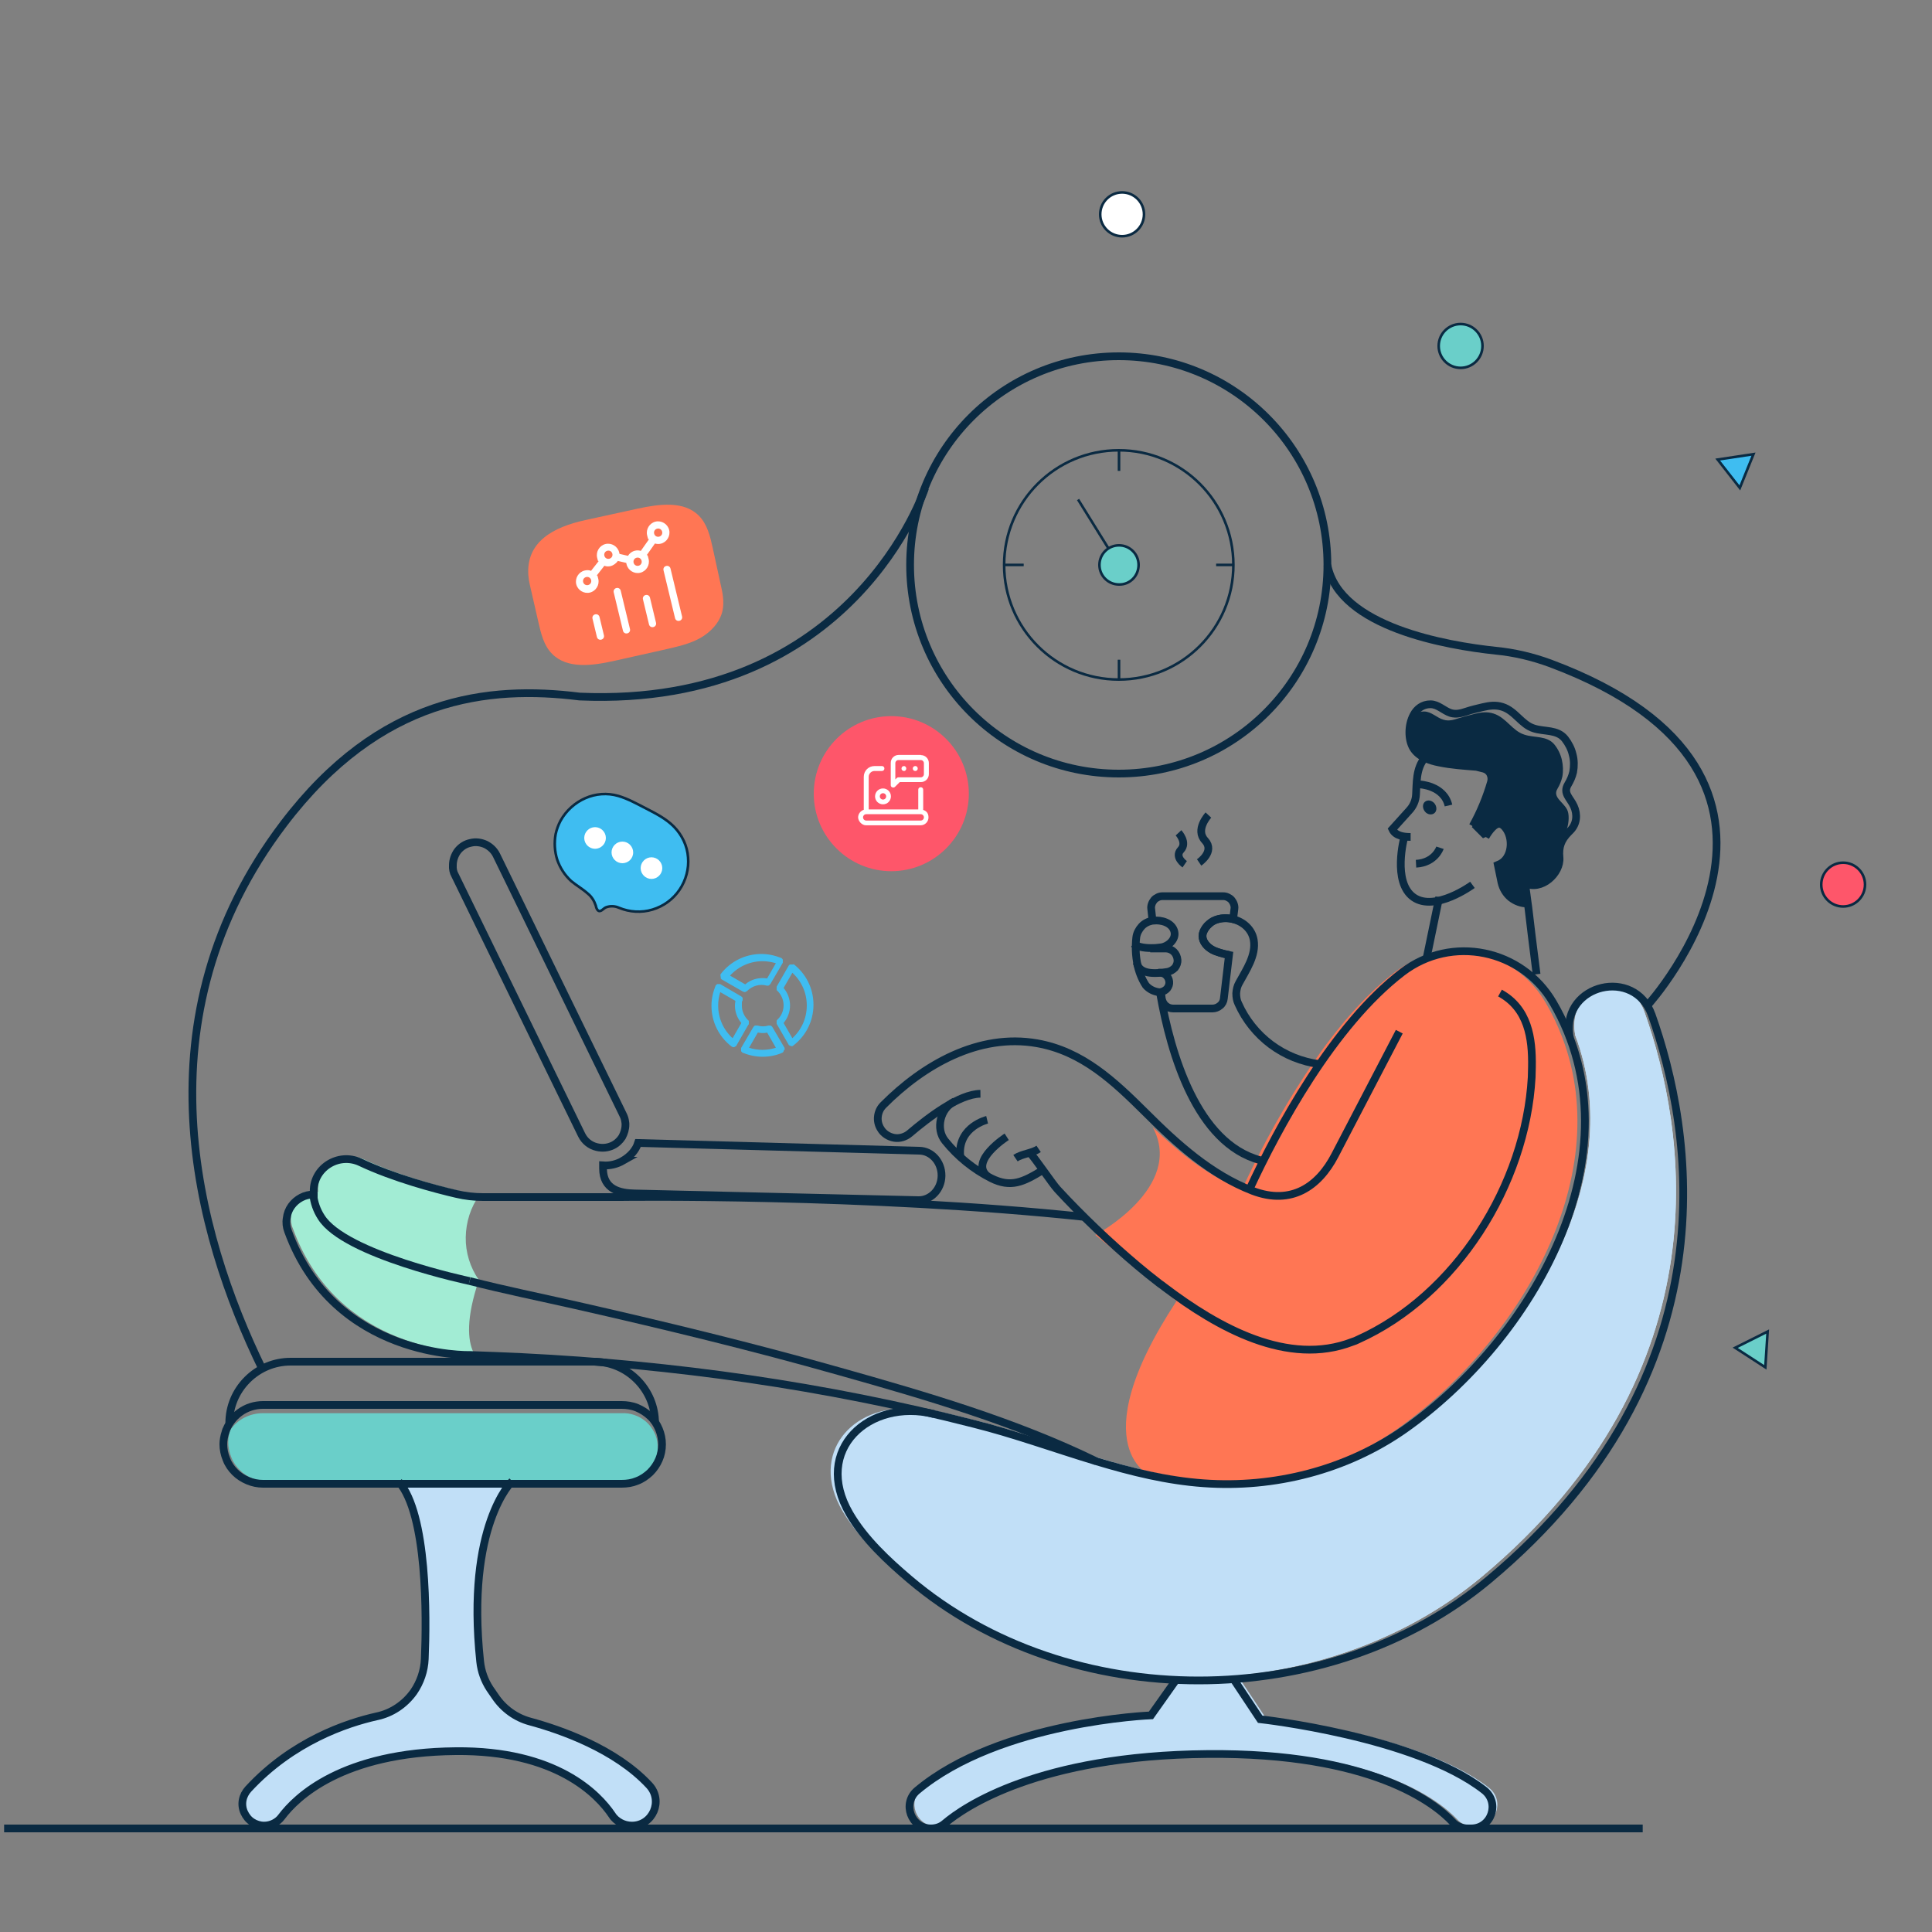 <?xml version="1.0" encoding="UTF-8"?>
<svg id="Layer_1" data-name="Layer 1" xmlns="http://www.w3.org/2000/svg" version="1.1" viewBox="0 0 750 750">
  <rect x="0" y="0" width="750" height="750" fill="#808080" stroke="none"/>
  <defs>
    <style>
      .cls-1, .cls-2, .cls-3, .cls-4, .cls-5, .cls-6, .cls-7, .cls-8, .cls-9 {
        stroke-miterlimit: 10;
      }

      .cls-1, .cls-2, .cls-3, .cls-4, .cls-6, .cls-7, .cls-8 {
        stroke: #0a2a42;
      }

      .cls-1, .cls-2, .cls-4, .cls-5, .cls-9 {
        fill: none;
      }

      .cls-2 {
        stroke-width: 3px;
      }

      .cls-3, .cls-10 {
        fill: #6acfc9;
      }

      .cls-4, .cls-5, .cls-9 {
        stroke-width: 4.11px;
      }

      .cls-11, .cls-12, .cls-13, .cls-14, .cls-15, .cls-16, .cls-17, .cls-18, .cls-10 {
        stroke-width: 0px;
      }

      .cls-11, .cls-7 {
        fill: #3fbdf1;
      }

      .cls-12 {
        fill: #d7e8f0;
      }

      .cls-5 {
        stroke: #ccdde2;
      }

      .cls-6, .cls-16 {
        fill: #fe566a;
      }

      .cls-13 {
        fill: #c1dff7;
      }

      .cls-8, .cls-14 {
        fill: #fff;
      }

      .cls-9 {
        stroke: #000;
      }

      .cls-15 {
        fill: #a2ecd4;
      }

      .cls-17 {
        fill: #ff7654;
      }

      .cls-18 {
        fill: #0a2a42;
      }
    </style>
  </defs>
  <g>
    <g>
      <path class="cls-18" d="M548.8,277.5c1.2-.9,2.6-1.3,4-1.3,2.9,0,5,2.5,7.6,3.2,2,.6,3.8.1,5.9-.6,2.1-.6,4.1-1.2,6.2-1.7,2.5-.6,4.8-.9,7.3-.1,5,1.6,7.2,6.7,12,8.2,3.9,1.3,8.7.3,11.6,3.8,1.4,1.7,2.4,3.8,2.9,5.9.5,2.2.6,4.4.2,6.6-.4,1.7-1,3.2-1.9,4.7-2,3.3,2.3,5.1,3.8,8.2.8,1.7.7,4.7-.1,7.3-.2.2,1,.9.8,1.1-3,3-4,5.8-3.6,9.9.5,6-7,13.2-13.6,9.9l1,7.5c-2.3,0-4.4-.8-6.2-2.2-1.7-1.4-2.9-3.4-3.4-5.6l-1.3-6.3c5.7-2.4,6.3-11.2,2.4-15.5-2-2.2-3.9-1.4-5.5.2-1.7-.3-1.7,2.7-3,4.4l-4.4-4.4c3-5.4,5.4-11.2,7.1-17.1.2-.5.2-1.1.2-1.6-.1-.6-.2-1.1-.5-1.6s-.6-.9-1-1.3-.9-.6-1.4-.8l-2.8-.7c-4.8-.4-9.7-.7-14.5-1.7-3.7-.7-8-2.2-10.1-5.6-1.9-3.3-1.8-8.9.3-12.8Z"/>
      <path class="cls-2" d="M515.3,219.4c4.8,24.1,46.5,31.2,65.3,33.2,7.3.7,14.4,2.4,21.2,4.9,118.2,44.1,38,132.5,38,132.5"/>
      <path class="cls-5" d="M303.2,266.2h0"/>
      <path class="cls-9" d="M513.6,425.4h0"/>
      <path class="cls-4" d="M593,350.2c-2.3,0-4.4-.8-6.2-2.2-1.7-1.4-2.9-3.4-3.4-5.6l-1.3-6.3c5.7-2.4,6.3-11.2,2.4-15.5-2-2.2-3.9-1.4-5.5.2-1.1,1.1-2,2.4-2.8,3.8"/>
      <path class="cls-2" d="M592,342.6l1,7.5c.3,1.8.9,7.3,1.6,13,.8,6.2,1.6,12.6,1.9,15.1"/>
      <path class="cls-2" d="M562.3,312.7c-1.8-7.8-11.2-8.2-11.2-8.2"/>
      <path class="cls-2" d="M553.3,294c-3.8,4.2-3.3,10.5-3.6,14.4-.1,2.4-1.1,4.6-2.7,6.3l-6.5,7.2c1.2,2.6,4.5,3,7.1,3"/>
      <path class="cls-18" d="M556.9,315.6c1-.9.9-2.6-.1-3.8-1.1-1.2-2.7-1.4-3.7-.5s-.9,2.6.1,3.8,2.7,1.4,3.7.5Z"/>
      <path class="cls-2" d="M558.7,348.3l-4.9,23.7"/>
      <path class="cls-17" d="M447.5,437.6c10.3,9.8,21.4,18.9,34.6,24.2,1.5-3.1,3.1-6.6,4.9-10.2,6.6-13.3,14.1-26.2,22.4-38.5,9.3-13.6,20.2-26.6,32.1-35.7,2.3-1.8,4.9-3.3,7.5-4.5,7-3.2,14.7-4.3,22.3-3.2,7.6,1.1,14.7,4.4,20.4,9.4,3.3,2.9,6.1,6.3,8.3,10.1,2.6,4.4,4.7,8.9,6.5,13.6,21.2,55.8-18.6,120-64.2,152-22.6,15.8-50.6,22.9-78,20.9-5.6-.4-11.3-1.2-16.8-2.3,0,0-28.7-10.6,9.2-68.3l-31.5-25.7c.1.1,34.8-18.6,22.3-41.8Z"/>
      <path class="cls-15" d="M113,471.9c.2-1.7.8-3.3,1.8-4.7,1-1.4,2.3-2.5,3.8-3.3s3.2-1.2,4.9-1.2v-.4c-.7-9.6,9.4-16.2,18.1-12.1,12.9,6.1,29.1,10.4,37.3,12.3,2.3.6,4.7.9,7.1,1.1q.1.1.2.2c-3.5,4.8-5.3,10.6-5.4,16.5-.1,5.9,1.7,11.7,5.1,16.6-5,14.8-4.4,23.3-2.1,28.1-5.5,0-53.1-1.3-70.1-48.1-.7-1.6-.9-3.3-.7-5Z"/>
      <path class="cls-12" d="M353.1,546.9c3.3-.2,6.7,0,9.9.7,5.7,1.3,11.3,2.7,16.9,4.1,16,4.1,31.8,9.9,47.8,14.6,13.6,4.1,27.4,7.5,41.5,8.5,2.2.2,4.3.3,6.5.3h.3c25.2.5,50.5-6.7,71.3-21.2,45.6-32,85.4-96.2,64.2-152,0-.4-.2-1-.2-1.4-1.3-10.5,6.1-17.3,14.3-18.4,2.1.3,4.2,1,6,2.1s3.4,2.6,4.6,4.4c.9,1.3,1.7,2.8,2.2,4.3,15.6,44,33,138.9-63.3,219.3-30.5,25.4-70.3,38.5-110.2,39-39.8-.5-79.4-13.5-109.8-39.2-8.6-7.3-17.5-15.7-23.3-25.5-12.1-20.8,1.7-38.3,21.3-39.6Z"/>
      <path class="cls-13" d="M353.1,546.9c1.7.1,3.4.3,5.1.7,5.6,1.3,11.3,2.7,16.9,4.1,16,4.1,31.8,9.9,47.8,14.6,13.6,4.1,27.4,7.5,41.5,8.5,3.8.3,7.5.4,11.3.3h.3c25.2.5,50.5-6.7,71.3-21.2,45.6-32,85.4-96.2,64.2-152,0-.4-.2-1-.2-1.4-1.3-10.5,6.1-17.3,14.3-18.4,2.1.3,4.2,1,6,2.1s3.4,2.6,4.6,4.4c.9,1.3,1.7,2.8,2.2,4.3,15.6,44,33,138.9-63.3,219.3-30.5,25.4-70.3,38.5-110.2,39-41.4.6-83.1-12.5-114.6-39.2-8.6-7.3-17.5-15.7-23.3-25.5-13.1-22.5,4.1-41.1,26.1-39.6Z"/>
      <path class="cls-13" d="M480.8,651l10.3,15.5s60.1,6.6,86.9,27.5c6.3,4.9,2.9,14.9-5,14.9h-1.3c-1.1,0-2.2-.2-3.3-.7-1-.4-2-1.1-2.7-1.9-6.8-7.2-31.2-26.9-95.1-26.3-65.5.6-94.5,20.6-102,27-1.5,1.3-3.4,1.9-5.3,1.9-7.7,0-11.3-9.7-5.4-14.7,32.1-26.9,90.8-29.2,90.8-29.2l9.7-13.7"/>
      <path class="cls-13" d="M154.8,575.2c11.1,12.6,10.8,52.4,10.1,68.8-.2,4.6-1.7,9-4.3,12.8-3.5,4.9-8.6,8.3-14.4,9.5-11.6,2.6-32.6,9.6-49.8,28.2-1.1,1.2-1.9,2.7-2.2,4.3-.3,1.6-.1,3.3.6,4.8s1.7,2.8,3.1,3.7,3,1.4,4.6,1.4c1.3,0,2.6-.3,3.8-.9,1.2-.6,2.2-1.4,3-2.5,5.7-7.6,23.5-25.1,67.6-25.5,39.1-.4,55.3,16.8,60.7,24.8.8,1.3,2,2.3,3.3,3s2.8,1.1,4.4,1.1c8.1,0,12.3-9.7,6.7-15.7-13.1-14.1-34.4-21.5-46.2-24.7-5.6-1.5-10.4-5-13.6-9.8l-2-2.9c-2.1-3.2-3.4-6.8-3.8-10.6-5.6-52.9,12.4-70,12.4-70"/>
      <path class="cls-9" d="M397.9,448.5h0"/>
      <path class="cls-10" d="M89.4,555.1c1.4-2,3.3-3.7,5.5-4.8s4.6-1.7,7.1-1.7h139.2c3.5-.2,6.9,1,9.6,3.3,2.6,2.3,4.3,5.6,4.5,9,.3,3.5-.9,6.9-3.1,9.6-2.3,2.7-5.5,4.4-9,4.7H104c-2,0-4-.4-5.9-1.2s-3.6-1.9-5-3.3c-1.4-1.4-2.6-3.1-3.3-5-.8-1.9-1.2-3.9-1.2-5.9,0-1.6.3-3.2.8-4.7Z"/>
      <path class="cls-2" d="M154.8,575.2c11.1,12.6,10.8,52.4,10.1,68.8-.2,4.6-1.7,9-4.3,12.8-3.5,4.9-8.6,8.3-14.4,9.5-11.6,2.6-32.6,9.6-49.8,28.2-1.1,1.2-1.9,2.7-2.2,4.3-.3,1.6-.1,3.3.6,4.8s1.7,2.8,3.1,3.7,3,1.4,4.6,1.4c1.3,0,2.6-.3,3.8-.9,1.2-.6,2.2-1.4,3-2.5,5.7-7.6,23.5-25.1,67.6-25.5,39.1-.4,55.3,16.8,60.7,24.8.8,1.3,2,2.3,3.3,3s2.8,1.1,4.4,1.1c8.1,0,12.3-9.7,6.7-15.7-13.1-14.1-34.4-21.5-46.2-24.7-5.6-1.5-10.4-5-13.6-9.8l-2-2.9c-2.1-3.2-3.4-6.8-3.8-10.6-5.6-52.9,12.4-70,12.4-70"/>
      <path class="cls-1" d="M576.5,323.8c-.1.2-.2.4-.2.6-.1.2-.1.4-.2.6"/>
      <path class="cls-1" d="M571.7,320.7l2.9,2.9,1.5,1.5"/>
      <path class="cls-2" d="M571.7,320.7c3-5.4,5.4-11.2,7.1-17.1.3-1.1.2-2.2-.3-3.2s-1.4-1.7-2.5-2l-2.8-.7c-4.8-.4-9.7-.7-14.5-1.7-3.7-.7-8-2.2-10.1-5.6-2-3.3-2-8.9.1-12.8,1.3-2.5,3.6-4.2,6.6-4.2s5.1,2.5,7.9,3.4c2.1.6,4,.1,6.1-.6s4.3-1.2,6.4-1.7c2.6-.6,4.9-.9,7.5-.1,5.1,1.6,7.4,6.9,12.3,8.4,4.1,1.3,9,.3,12,4,1.4,1.8,2.5,3.9,3,6.1.6,2.2.6,4.5.2,6.8-.4,1.7-1.1,3.3-2,4.8-2.1,3.5.9,5.3,2.3,8.5.7,1.5,1,3.3.8,4.9-.2,1.7-1,3.3-2.2,4.5-.2.2-.4.4-.6.6-3,3-4,5.8-3.6,9.9.5,6-7,13.2-13.6,9.9"/>
      <path class="cls-2" d="M545.1,325.1s-4.7,17.3,3.6,23.2c8.3,5.9,22.9-4.8,22.9-4.8"/>
      <path class="cls-2" d="M515.3,219.3c0-44.7-36.2-81-81-81s-81,36.2-81,81,36.2,81,81,81,81-36.2,81-81Z"/>
      <path class="cls-1" d="M478.8,219.3c0-24.6-19.9-44.5-44.5-44.5s-44.5,19.9-44.5,44.5,19.9,44.5,44.5,44.5,44.5-19.9,44.5-44.5Z"/>
      <path class="cls-3" d="M442,219.3c0-4.2-3.4-7.6-7.6-7.6s-7.6,3.4-7.6,7.6,3.4,7.6,7.6,7.6c4.2.1,7.6-3.3,7.6-7.6Z"/>
      <path class="cls-1" d="M434.4,182.8v-7.9"/>
      <path class="cls-1" d="M397.4,219.3h-7.5"/>
      <path class="cls-1" d="M434.4,256.1v7.7"/>
      <path class="cls-1" d="M472.1,219.3h6.8"/>
      <path class="cls-16" d="M376.1,308.1c0-16.6-13.5-30.1-30.1-30.1s-30.1,13.5-30.1,30.1,13.5,30.1,30.1,30.1,30.1-13.5,30.1-30.1Z"/>
      <path class="cls-7" d="M240.1,309c3.7,1.1,7.1,3,10.6,4.8,3.9,2,8,4.1,11,7.2,3.1,3.2,5.1,7.4,5.4,11.8.4,4.4-.8,8.9-3.3,12.6s-6.2,6.4-10.5,7.7c-4.3,1.3-8.9,1-13-.7-1.6-.7-3.3-.8-5-.2-1,.3-2.2,2.3-3.3,1.1-.4-.5-.6-1.1-.7-1.7-.6-1.8-1.6-3.5-3.1-4.7-2-1.8-4.5-3.2-6.5-4.9-2.5-2.3-4.3-5.1-5.4-8.3-1-3.2-1.2-6.6-.6-9.9.4-1.8,1-3.5,1.9-5.2,4.4-7.9,13.7-12.2,22.5-9.6Z"/>
      <path class="cls-2" d="M101.9,531.6c-25.9-53.1-48.8-136.7,8.2-211.8,37.5-49.4,79.6-53.8,114.9-49.4,106.4,4.6,134.1-80.9,134.1-80.9"/>
      <path class="cls-17" d="M227.2,201.9l20.6-4.5c8-1.7,17.7-3.1,23.5,2.8,3.3,3.3,4.4,8.1,5.4,12.6l3,13.8c.8,3.4,1.5,6.9.8,10.4-1,4.6-4.6,8.4-8.7,10.7s-8.8,3.3-13.5,4.4l-20.1,4.5c-8.2,1.8-18,3.2-23.9-2.8-3.2-3.2-4.3-7.9-5.3-12.3l-3.3-14.4c-.3-1.3-.5-2.5-.6-3.8-.9-13,9.7-18.7,22.1-21.4Z"/>
      <g>
        <path class="cls-2" d="M380.6,424.6c-8.3.1-20.2,9.2-27.5,15.4-.8.7-1.8,1.2-2.8,1.5s-2.1.4-3.2.2c-1.1-.2-2.1-.6-3-1.2s-1.7-1.4-2.2-2.3c-.9-1.4-1.3-3.1-1.1-4.8.2-1.7.9-3.2,2.1-4.4,15.5-15.6,37-28,59.7-24,17.6,3.1,29.9,14.8,42.1,26.9,12.2,12.2,25.3,24.1,41.6,30.4,15,5.7,25.6-1.7,31.9-13.8,8.3-16,16.7-32.1,25-48"/>
        <path class="cls-2" d="M394.2,449.6c2.5-1.7,6.5-1.9,9-3.6"/>
        <path class="cls-2" d="M404.7,454.3c-7.5,4.6-12.3,6.9-19.9,3.1-6.9-3.5-13-8.4-17.9-14.5-3.8-4.7-1.9-12.6,3.6-15.3"/>
        <path class="cls-2" d="M372.9,449.1c-.1-.4-.2-.9-.2-1.3-.3-10.5,10.5-13.1,10.5-13.1"/>
        <path class="cls-2" d="M383.2,456.5c-6.9-5.9,7.6-15.2,7.6-15.2"/>
        <path class="cls-2" d="M182.3,497.3c13.7,3.5,27.5,6.3,41.2,9.4,34.4,7.8,68.6,16.1,102.5,25.7,33.7,9.5,68,19.5,99.6,34.9"/>
        <path class="cls-2" d="M582.3,385.5c10.9,6,12.6,17.4,12.4,28.7,0,1.3-.1,2.7-.1,4-2.3,41.6-29.2,84.7-67.6,101.9-.6.3-1.3.6-2,.8-25,9.7-52.2-5.5-72.9-21.2-.6-.5-1.3-1-1.9-1.4-3.1-2.4-6-4.7-8.7-7-10.9-9.2-21.3-19.1-31-29.6-1.8-1.9-8.8-12.3-10.8-14.3"/>
        <path class="cls-2" d="M362.5,548.9c-25-6.1-47.2,13.8-32.7,38.7,5.7,9.8,14.7,18.2,23.3,25.5,61.9,52.5,162.6,52.1,224.8.2,96.3-80.4,78.9-175.4,63.3-219.3-6.6-18.6-34.5-12-32,7.6l.2,1.2"/>
        <path class="cls-2" d="M478.9,651.9l10.3,15.5s60.1,6.6,86.9,27.5c6.3,4.9,2.9,14.9-5,14.9h-1.3c-1.1,0-2.2-.2-3.3-.7-1-.4-2-1.1-2.7-1.9-6.8-7.2-31.2-26.9-95.1-26.3-65.5.6-94.5,20.6-102,27-1.5,1.3-3.4,1.9-5.3,1.9-7.7,0-11.3-9.7-5.4-14.7,32.1-26.9,90.8-29.2,90.8-29.2l9.7-13.7"/>
        <path class="cls-2" d="M450.4,385.8c4.1,23.3,14.2,58,38.8,64.6"/>
        <path class="cls-2" d="M477,370.7c-.8-.2-1.6-.3-1.9-.4-2.2-.6-4.2-1.1-6-2.6s-2.9-3.7-2-6c.5-1.1,1.2-2.2,2.2-3,.9-.8,2-1.4,3.2-1.8,2-.6,4.1-.6,6.1-.1,4,1,7.4,3.9,8.1,8.1,1,6-3,11.7-5.7,16.7-.7,1.2-1,2.6-1.1,4,0,1.4.2,2.8.8,4,2.8,6.3,7.2,11.8,12.7,15.9s12,6.7,18.8,7.6"/>
        <path class="cls-2" d="M121.6,463.7c.3,3.1,1.4,6.2,3.1,8.8,9.1,14.6,57.6,24.8,57.6,24.8"/>
        <path class="cls-2" d="M485,461.8c11-23.7,32.5-63.8,59.4-84.4,19.1-14.6,46.4-8.9,58.5,11.8,34.2,58.7-8.3,131-57.7,165.7-22.6,15.8-50.6,22.9-78,20.9-14.1-1-27.9-4.4-41.5-8.5-16-4.8-31.8-10.6-47.8-14.6-57.5-14.7-116.2-23-175.4-25.9-6.7-.3-13.4-.6-20.1-.8,0,0-52.5,1.6-70.6-48.1-.6-1.6-.8-3.3-.5-5,.2-1.7.8-3.3,1.8-4.7,1-1.4,2.3-2.5,3.8-3.3s3.2-1.2,4.9-1.2v-.4c-.7-9.6,9.4-16.2,18.1-12.1,12.9,6.1,29.1,10.4,37.3,12.3,3.4.8,6.8,1.2,10.3,1.2h53.5s95.4-1.3,180,7.7"/>
        <path class="cls-2" d="M89,552.4c0-6.3,2.5-12.3,7-16.8s10.5-7,16.8-7h117.7c6.3,0,12.3,2.5,16.8,7s7,10.5,7,16.8"/>
        <path class="cls-2" d="M87.5,556c1-3.1,3-5.8,5.6-7.7s5.8-2.9,9-2.9h139.2c2,0,4.1.3,6,1.1s3.6,1.9,5.1,3.3c1.5,1.4,2.6,3.1,3.4,5s1.2,3.9,1.2,5.9-.4,4.1-1.2,5.9c-.8,1.9-2,3.6-3.4,5-1.5,1.4-3.2,2.6-5.1,3.3-1.9.8-3.9,1.1-6,1.1H102.1c-2,0-4-.4-5.9-1.2s-3.6-1.9-5-3.3c-1.4-1.4-2.6-3.1-3.3-5-.8-1.9-1.2-3.9-1.2-5.9,0-1.4.3-3,.8-4.6Z"/>
        <path class="cls-2" d="M447.4,357.4l-.5-4.6c-.1-.6,0-1.2.2-1.8.2-.6.5-1.1.9-1.6s.9-.8,1.5-1.1c.6-.3,1.2-.4,1.8-.4h23.5c.6,0,1.2.1,1.8.4.6.3,1.1.6,1.5,1.1s.7,1,.9,1.6c.2.6.3,1.2.2,1.8l-.5,4c-2-.5-4.1-.5-6.1.1-1.2.3-2.3.9-3.2,1.8-.9.8-1.7,1.8-2.2,3-1,2.3.2,4.5,2,6s3.9,2,6,2.6c.3.1,1,.2,1.9.4l-2,16.9c-.1,1.1-.6,2.1-1.5,2.8-.8.7-1.9,1.1-2.9,1.1h-15.3c-1.1,0-2.1-.4-2.9-1.1s-1.3-1.7-1.5-2.8l-.3-2.4"/>
        <path class="cls-2" d="M448.6,368.1v-.2"/>
        <path class="cls-2" d="M449.8,377.6h0"/>
        <path class="cls-2" d="M439.9,366.3c.3.2.6.5.9.6,2.3,1.2,5.7,1.2,7.8,1.1,1-.1,1.8-.2,1.8-.2,2.8-.2,6.2-2.9,5.5-6.1-.8-3.5-5.1-4.7-8.2-4.3h-.3c-1.6.3-3.1,1-4.2,2.2s-1.9,2.7-2.1,4.3c-.1,1-.2,2-.2,2.9-.1,2.3.1,4.6.5,6.9v.1c.6,3.1,1.7,6.1,3.4,8.7,1.2,1.4,2.9,2.3,4.7,2.6.4.1.8.1,1.2,0,.9-.2,1.8-.7,2.4-1.4.6-.8.9-1.7.8-2.6-.1-1-.5-1.8-1.2-2.5s-1.6-1-2.6-1h-.5"/>
        <path class="cls-2" d="M441.3,373.7c1,4.6,6.8,4.4,11.9,3.6,1.1-.2,2.1-.8,2.9-1.6.7-.9,1.1-2,1-3.1-.1-1.2-.6-2.3-1.4-3.1-.8-.8-2-1.3-3.1-1.3h-6.1"/>
        <path class="cls-2" d="M241.8,450.6c2.8-1.7,5-4,5.9-6.9,47.7,1.3,109.2,3,109.2,3,4.8.1,8.6,4.4,8.6,9.6v.2c-.1,5.3-4.2,9.5-9,9.4l-110.1-2.6c-5.7-.1-12.3-1.5-12.3-9.7v-1.2c2.8.2,5.4-.5,7.7-1.8Z"/>
        <path class="cls-2" d="M175.8,335.9c0-2,.7-4,1.9-5.6,1.3-1.6,3-2.7,5-3.1,2-.5,4-.2,5.8.6,1.8.9,3.3,2.3,4.2,4.1l49.2,100.9c.4.8.7,1.7.8,2.6.1.4.1.8.1,1.2,0,1.7-.5,3.3-1.3,4.8-.9,1.4-2.2,2.6-3.7,3.3-1.9.9-4,1.1-6.1.6-1.3-.3-2.5-.9-3.5-1.7-1-.8-1.8-1.8-2.4-3l-49.2-100.9c-.6-1-.9-2.4-.8-3.8h0Z"/>
        <path class="cls-2" d="M1.6,709.8h636.1"/>
      </g>
      <path class="cls-11" d="M279.791,379.128v.6s0,.2.1.2l.2.2s0,.1.1.1h0l8.2,4.7h0c.2,0,.4.2.6.2h0c.2,0,.4,0,.6-.2,0,0,.1,0,.2-.1,0,0,.2,0,.2-.1,2-2,4.9-2.9,7.7-2.1h.3c.1,0,0,0,0,0,.2,0,.4,0,.6-.2h0c.2-.1.3-.3.5-.5h0l4.8-8.2h0v-1.1s0-.2-.1-.2c0,0,0-.2-.1-.2,0,0-.1-.1-.2-.2l-.1-.1h0c-2.5-1-5.1-1.6-7.8-1.6-6.3,0-12.1,2.9-15.9,7.9h0v.8l.1.1ZM295.991,373.128c1.8,0,3.5.3,5.2.8l-3.4,5.9c-3.1-.5-6.2.3-8.5,2.3l-5.9-3.4c3.3-3.6,7.8-5.6,12.7-5.6h-.1ZM290.691,397.628h0v-1.2s0-.2-.1-.2c0,0,0-.2-.2-.2h0c-1.5-1.5-2.4-3.5-2.4-5.6s0-1.4.3-2.1v-.9s0-.2-.1-.2l-.2-.2-.2-.2h0l-8.2-4.8h-1.1s-.2,0-.2.1c0,0-.2,0-.2.2l-.2.2-.1.1h0c-1,2.5-1.6,5.1-1.6,7.8,0,6.3,2.9,12.1,7.9,15.9h0c.2,0,.4.2.6.2s.4,0,.6-.2c0,0,.1,0,.2-.1.1,0,.2-.1.3-.2h0l4.7-8.2.2-.2ZM278.791,390.328c0-1.8.3-3.5.8-5.2l5.9,3.4c-.1.6-.2,1.2-.2,1.8,0,2.5.9,4.9,2.5,6.8l-3.4,5.9c-3.6-3.3-5.6-7.8-5.6-12.7ZM304.591,407.628v-.8h0l-4.8-8.2h0s-.1-.1-.2-.2c0,0-.1-.1-.2-.2,0,0-.2,0-.2-.1h-.9c-1.4.4-2.8.4-4.2,0h-.9s-.2,0-.3.1c0,0-.1.1-.2.2,0,0-.1.1-.2.2h0l-4.8,8.2h0v1.1s0,.2.1.2c0,0,0,.2.1.2,0,0,.1.1.2.2l.1.1h0c2.5,1,5.1,1.6,7.8,1.6s5.3-.5,7.8-1.6h0l.1-.1s.2-.1.2-.2c0,0,0-.1.1-.2,0,0,0-.2.1-.2v-.3h.3ZM290.791,406.728l3.4-5.9c.6.1,1.2.2,1.8.2s1.2,0,1.8-.2l3.4,5.9c-3.4,1.1-7,1.1-10.4,0ZM308.091,374.428h-1.4s-.2,0-.2.1c0,0-.1.1-.2.2,0,0-.1,0-.1.1h0l-4.7,8.2h0v1.2s0,.2.1.2c0,0,0,.2.2.2h0c1.5,1.5,2.4,3.5,2.4,5.6s-.8,4.1-2.4,5.6h0l-.2.2s0,.2-.1.2v1.2h0l4.7,8.2h0c0,.1.2.2.3.2,0,0,.1.1.2.1.2.1.4.2.6.2s.4,0,.6-.2h0c5-3.8,7.9-9.6,7.9-15.9s-2.9-12.1-7.9-15.9l.2.3ZM307.591,403.028l-3.4-5.9c1.6-1.9,2.5-4.3,2.5-6.8s-.9-4.9-2.5-6.8l3.4-5.9c3.6,3.3,5.6,7.8,5.6,12.7s-2,9.4-5.6,12.7Z"/>
    </g>
    <path class="cls-2" d="M549.7,335.3c7.4-.4,9.3-6.2,9.3-6.2"/>
    <path class="cls-14" d="M257.1,337c0-2.3-1.9-4.2-4.2-4.2s-4.2,1.9-4.2,4.2,1.9,4.2,4.2,4.2,4.2-1.9,4.2-4.2Z"/>
    <path class="cls-14" d="M245.8,330.9c0-2.3-1.9-4.2-4.2-4.2s-4.2,1.9-4.2,4.2,1.9,4.2,4.2,4.2,4.2-1.8,4.2-4.2Z"/>
    <path class="cls-14" d="M235.2,325.3c0-2.3-1.9-4.2-4.2-4.2s-4.2,1.9-4.2,4.2,1.9,4.2,4.2,4.2,4.2-1.9,4.2-4.2Z"/>
    <g>
      <path class="cls-2" d="M469.1,316.4s-5.3,5.7-1.3,9.9c3.9,4.3-2.3,8.5-2.3,8.5"/>
      <path class="cls-2" d="M457.5,323.3s3.5,3.8.9,6.6c-2.6,2.8,1.5,5.6,1.5,5.6"/>
    </g>
    <path class="cls-1" d="M430.3,212.9l-11.8-19"/>
    <path class="cls-14" d="M231.044,238.49c-.778.188-1.22.911-1.033,1.689l1.711,7.097c.188.778.911,1.22,1.689,1.033s1.22-.911,1.033-1.689l-1.711-7.097c-.188-.778-.911-1.22-1.689-1.033Z"/>
    <path class="cls-14" d="M239.279,228.276c-.778.188-1.22.911-1.033,1.689l3.586,14.874c.188.778.911,1.22,1.689,1.033s1.22-.911,1.033-1.689l-3.586-14.874c-.188-.778-.911-1.22-1.689-1.033Z"/>
    <path class="cls-14" d="M250.632,230.99c-.778.188-1.22.911-1.033,1.689l2.344,9.721c.188.778.911,1.22,1.689,1.033s1.22-.911,1.033-1.689l-2.344-9.721c-.188-.778-.911-1.22-1.689-1.033Z"/>
    <path class="cls-14" d="M258.609,219.706c-.778.188-1.22.911-1.033,1.689l4.477,18.568c.188.778.911,1.22,1.689,1.033s1.22-.911,1.033-1.689l-4.477-18.568c-.188-.778-.911-1.22-1.689-1.033Z"/>
    <path class="cls-14" d="M254.461,202.499c-2.333.563-3.809,2.976-3.246,5.309s.378,1.143.69,1.582l-3.142,4.461c-.774-.225-1.502-.255-2.279-.068-1.167.281-2.119,1.025-2.709,1.99l-3.268-.755-.141-.583c-.563-2.333-2.976-3.809-5.309-3.246s-3.809,2.976-3.246,5.309.332.949.62,1.291l-2.991,3.807c-.798-.322-1.622-.329-2.497-.118-2.333.563-3.809,2.976-3.246,5.309s2.976,3.809,5.309,3.246,3.809-2.976,3.246-5.309-.332-.949-.62-1.291l2.991-3.807c.798.322,1.622.329,2.497.118s2.119-1.025,2.709-1.99l3.268.755.141.583c.563,2.333,2.976,3.809,5.309,3.246s3.809-2.976,3.246-5.309-.378-1.143-.69-1.582l3.142-4.461c.774.225,1.502.255,2.279.068,2.333-.563,3.809-2.976,3.246-5.309s-2.976-3.809-5.309-3.246ZM228.302,227.116c-.875.211-1.719-.305-1.93-1.18s.305-1.719,1.18-1.93,1.719.305,1.93,1.18-.305,1.719-1.18,1.93ZM236.537,216.902c-.875.211-1.719-.305-1.93-1.18s.305-1.719,1.18-1.93,1.719.305,1.93,1.18-.305,1.719-1.18,1.93ZM247.89,219.616c-.875.211-1.719-.305-1.93-1.18s.305-1.719,1.18-1.93,1.719.305,1.93,1.18-.305,1.719-1.18,1.93ZM255.867,208.332c-.875.211-1.719-.305-1.93-1.18s.305-1.719,1.18-1.93,1.719.305,1.93,1.18-.305,1.719-1.18,1.93Z"/>
  </g>
  <circle class="cls-6" cx="715.5" cy="343.4" r="8.5"/>
  <polygon class="cls-7" points="680.7 176.3 666.8 178.4 675.4 189.4 680.7 176.3"/>
  <polygon class="cls-3" points="673.6 523.2 685.3 530.8 686.2 516.9 673.6 523.2"/>
  <circle class="cls-3" cx="567" cy="134.3" r="8.5"/>
  <circle class="cls-8" cx="435.6" cy="83.2" r="8.5"/>
  <g>
    <path class="cls-14" d="M358.384,314.356v-7.805c0-.548-.411-.958-.958-.958s-.958.411-.958.958v7.668h-19.238v-12.666c0-1.232,1.027-2.259,2.259-2.259h2.875c.548,0,.958-.411.958-.958s-.411-.958-.958-.958h-2.875c-2.328,0-4.176,1.849-4.176,4.176v12.803c-1.232.411-2.191,1.575-2.191,2.944s1.369,3.081,3.081,3.081h21.155c1.712,0,3.081-1.369,3.081-3.081s-.89-2.533-2.191-2.944h.137ZM357.494,318.532h-21.224c-.685,0-1.232-.548-1.232-1.232s.548-1.232,1.232-1.232h21.155c.685,0,1.232.548,1.232,1.232s-.548,1.232-1.232,1.232h.068Z"/>
    <path class="cls-14" d="M357.494,293.064h-8.626c-1.712,0-3.081,1.369-3.081,3.081v8.626c0,.411.205.753.616.89.137,0,.274.068.342.068.274,0,.479-.068.685-.274l1.849-1.849h8.216c1.712,0,3.081-1.369,3.081-3.081v-4.313c0-1.712-1.369-3.081-3.081-3.081v-.068ZM358.658,300.526c0,.685-.548,1.232-1.232,1.232h-8.626c-.274,0-.479.068-.685.274l-.548.548v-6.299c0-.685.548-1.232,1.232-1.232h8.626c.685,0,1.232.548,1.232,1.232v4.313-.068Z"/>
    <path class="cls-14" d="M354.961,297.446c-.137,0-.205.137-.342.205-.205.205-.274.411-.274.685s.068.479.274.685.205.137.342.205c.137,0,.274.068.342.068.274,0,.479-.068.685-.274.205-.205.274-.411.274-.685s-.068-.479-.274-.685c-.274-.274-.685-.342-1.027-.205Z"/>
    <path class="cls-14" d="M351.332,297.446c-.205-.068-.479-.068-.753,0-.137,0-.205.137-.342.205-.137.205-.274.411-.274.685s.068.479.274.685c.068.068.205.137.342.205.137,0,.274.068.342.068s.274,0,.342-.068c.137,0,.205-.137.274-.205.205-.205.274-.411.274-.685s-.068-.479-.274-.685c-.068-.068-.205-.137-.274-.205h.068Z"/>
    <path class="cls-14" d="M339.693,309.153c0,1.712,1.369,3.081,3.081,3.081s3.081-1.369,3.081-3.081-1.369-3.081-3.081-3.081-3.081,1.369-3.081,3.081ZM344.007,309.153c0,.685-.548,1.232-1.232,1.232s-1.232-.548-1.232-1.232.548-1.232,1.232-1.232,1.232.548,1.232,1.232Z"/>
  </g>
</svg>